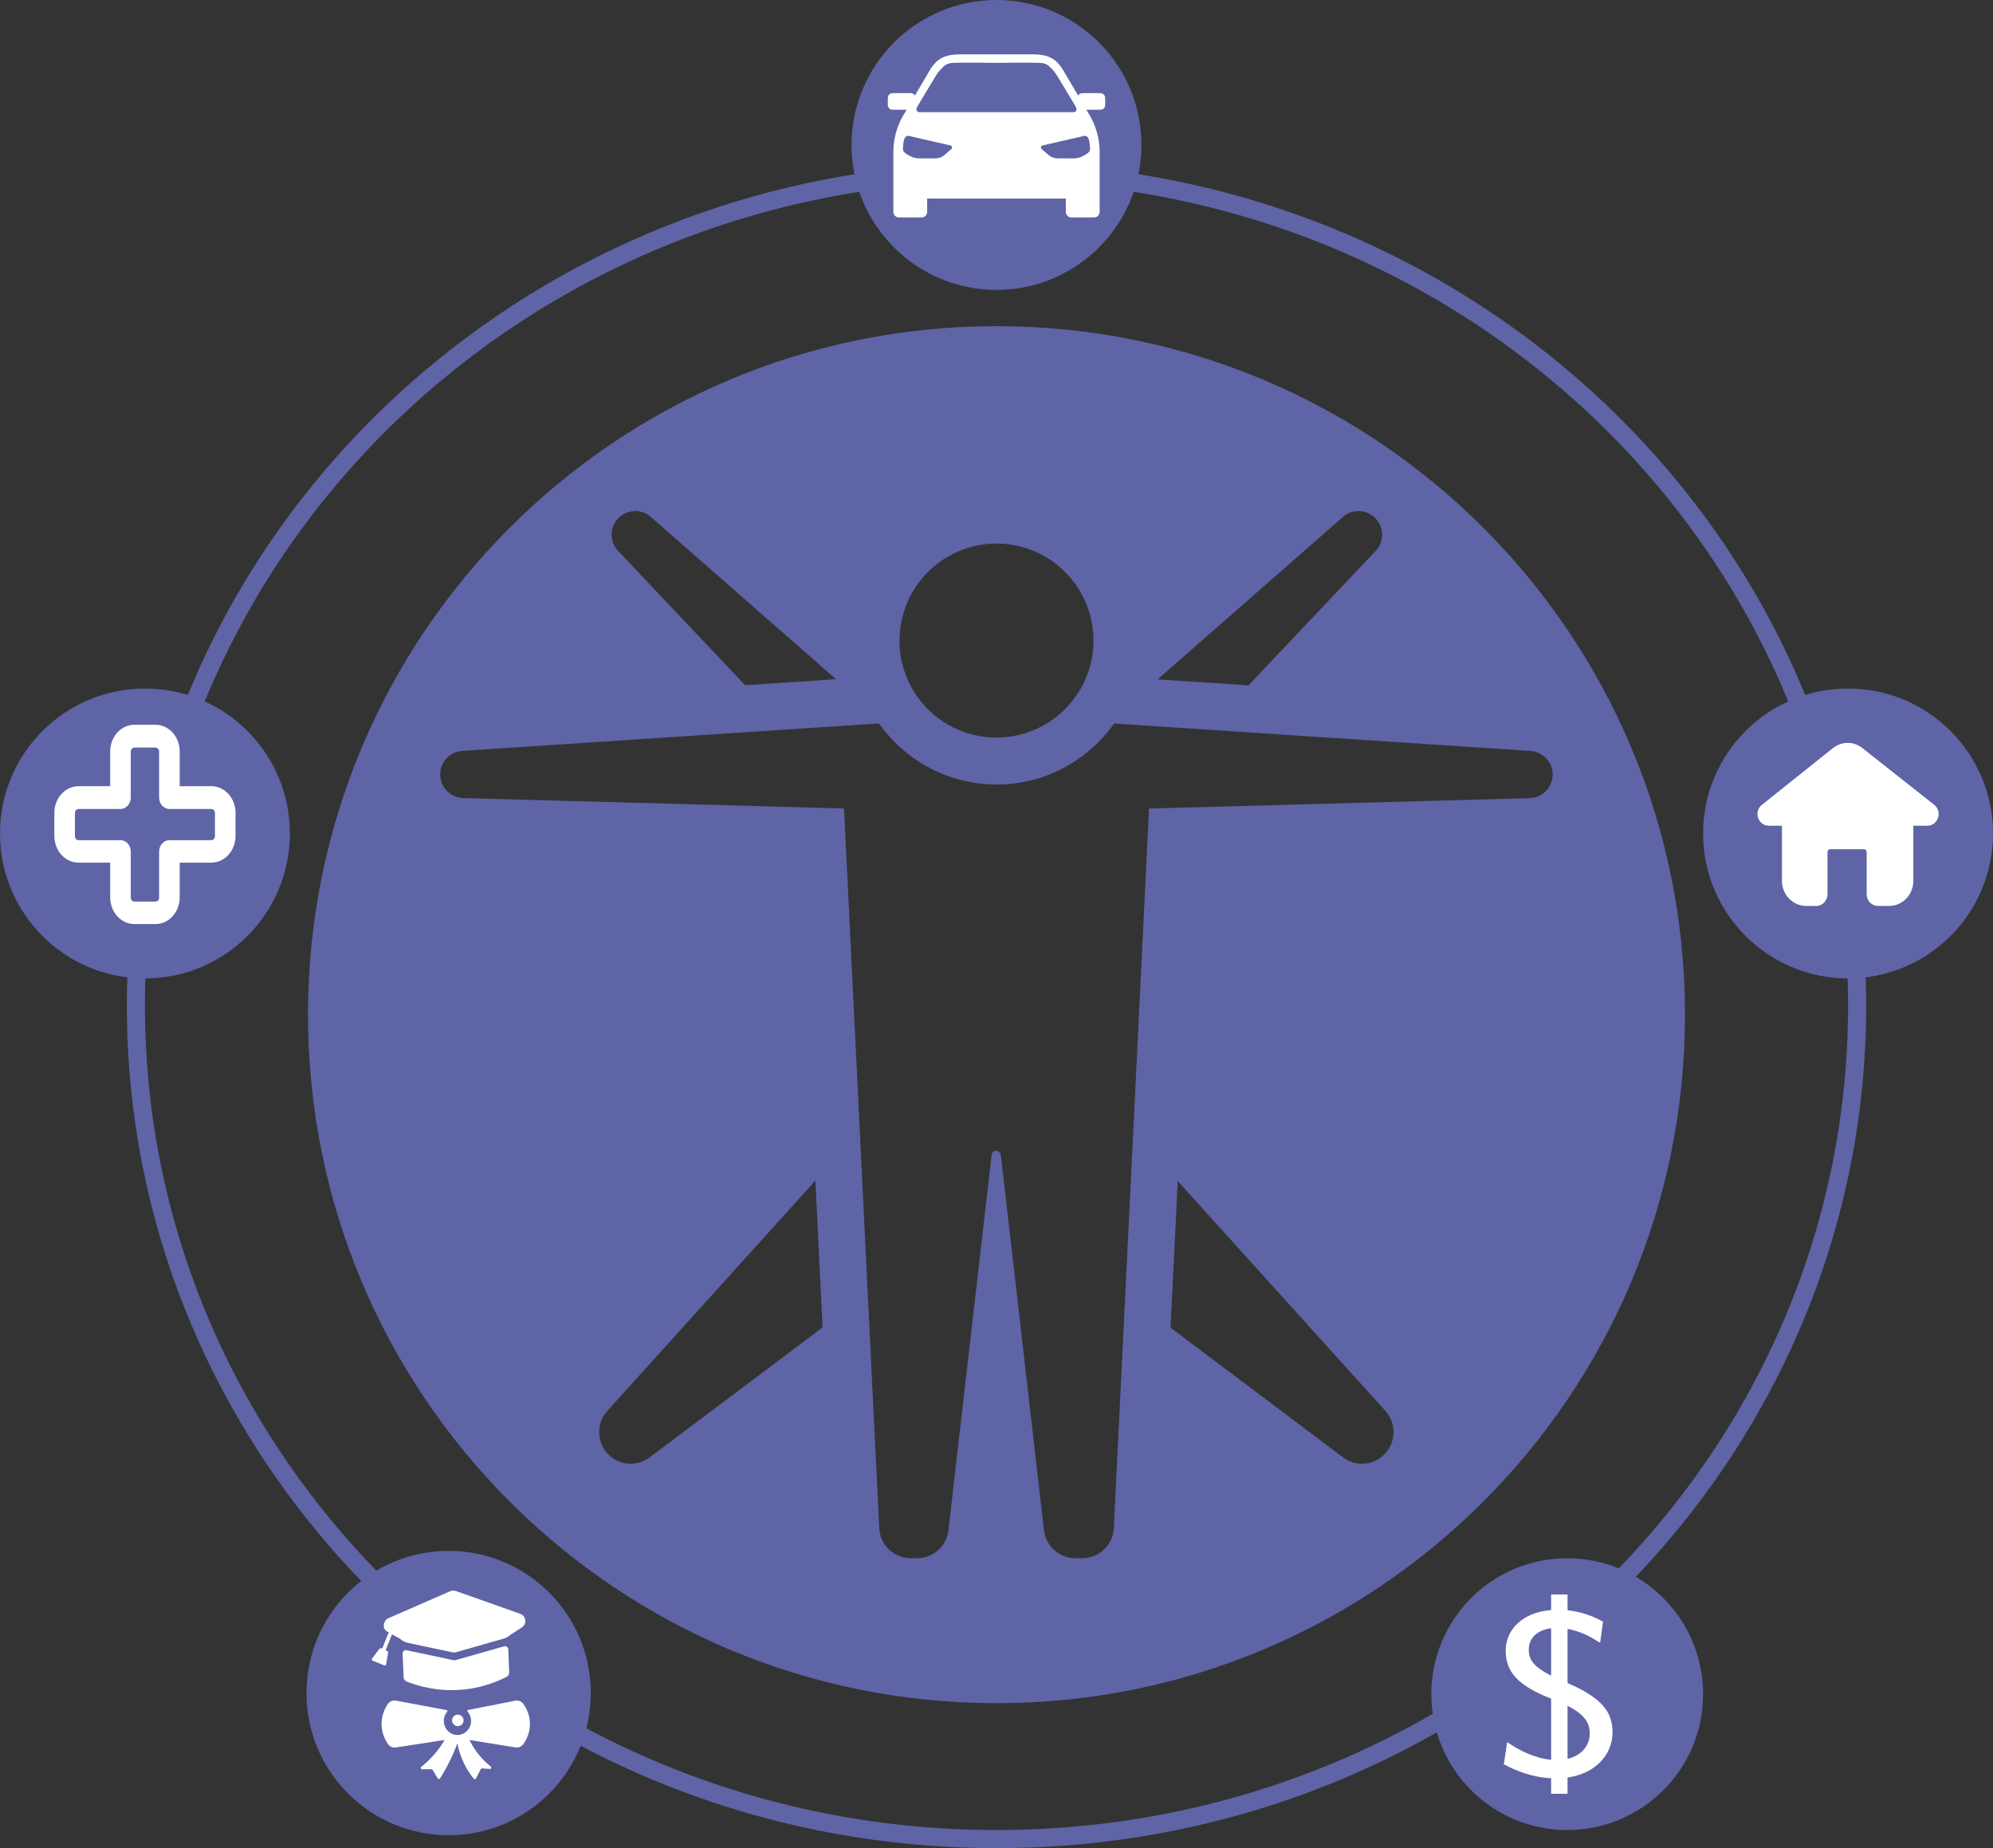 <svg width="110" height="102" viewBox="0 0 110 102" fill="none" xmlns="http://www.w3.org/2000/svg">
<rect x="0" y="0" width="110" height="102" fill="#333333" stroke="none"/>
<path d="M102.5 55.5C102.5 80.89 81.249 101.5 55 101.5C28.751 101.5 7.5 80.89 7.5 55.5C7.5 30.11 28.751 9.5 55 9.5C81.249 9.5 102.5 30.11 102.5 55.5Z" stroke="#5E64A6"/>
<circle cx="8" cy="46" r="8" fill="#5E64A6"/>
<circle cx="102" cy="46" r="8" fill="#5E64A6"/>
<circle cx="55" cy="8" r="8" fill="#5E64A6"/>
<circle cx="86.5" cy="93.5" r="7.5" fill="#5E64A6"/>
<path d="M76.404 80.27C76.067 80.608 75.619 80.782 75.172 80.782C74.806 80.782 74.437 80.668 74.124 80.43L64.606 73.274L65.004 65.184L76.465 77.87C77.086 78.558 77.061 79.617 76.404 80.27ZM35.858 80.43C35.545 80.665 35.176 80.782 34.81 80.782C34.363 80.782 33.915 80.608 33.578 80.27C32.921 79.613 32.896 78.558 33.518 77.87L45.003 65.159L45.401 73.26L35.861 80.43H35.858ZM34.139 28.59C34.395 28.335 34.729 28.207 35.062 28.207C35.368 28.207 35.673 28.313 35.922 28.53L46.143 37.486L41.128 37.817L34.114 30.405C33.631 29.894 33.638 29.087 34.139 28.587V28.59ZM74.121 28.53C74.369 28.313 74.675 28.207 74.98 28.207C75.314 28.207 75.648 28.335 75.9 28.59C76.401 29.087 76.411 29.894 75.925 30.409L68.907 37.824L63.893 37.494L74.117 28.534L74.121 28.53ZM49.648 35.352C49.648 32.397 52.045 30 55 30C57.955 30 60.352 32.397 60.352 35.352C60.352 36.016 60.231 36.648 60.011 37.234C59.855 37.654 59.649 38.044 59.397 38.403C58.871 39.159 58.154 39.774 57.316 40.178C56.662 40.491 55.938 40.679 55.17 40.704C55.114 40.704 55.057 40.704 54.996 40.704C54.932 40.704 54.872 40.704 54.812 40.704C54.048 40.679 53.327 40.495 52.681 40.182C51.843 39.781 51.125 39.163 50.6 38.406C50.348 38.048 50.142 37.654 49.985 37.234C49.765 36.648 49.645 36.016 49.645 35.352H49.648ZM66.013 44.55L63.42 44.621L63.292 47.214L62.547 62.464L62.11 71.395L61.474 84.34C61.428 85.267 60.661 85.999 59.734 85.999H59.354C58.47 85.999 57.724 85.335 57.621 84.454L55.238 63.742C55.202 63.44 54.762 63.44 54.73 63.742L52.347 84.454C52.248 85.331 51.502 85.999 50.614 85.999H50.27C49.339 85.999 48.575 85.271 48.529 84.34L47.894 71.378L47.457 62.439L46.711 47.214L46.583 44.621L43.991 44.55L25.566 44.046C24.863 44.025 24.298 43.449 24.298 42.743C24.298 42.402 24.43 42.086 24.65 41.851C24.87 41.617 25.172 41.464 25.516 41.443L43.44 40.26L47.989 39.962L48.515 39.926C48.984 40.587 49.549 41.173 50.188 41.666C50.788 42.125 51.456 42.501 52.173 42.775C52.315 42.831 52.461 42.881 52.606 42.927C53.302 43.148 54.041 43.275 54.805 43.297C54.872 43.297 54.94 43.297 55.007 43.297C55.071 43.297 55.131 43.297 55.195 43.297C55.959 43.279 56.698 43.155 57.394 42.931C57.568 42.878 57.735 42.817 57.901 42.75C58.594 42.476 59.24 42.111 59.819 41.666C60.462 41.176 61.027 40.59 61.492 39.93L62.014 39.965H62.018L66.599 40.267L84.477 41.446C84.818 41.468 85.123 41.624 85.343 41.855C85.563 42.089 85.695 42.402 85.695 42.746C85.695 43.453 85.134 44.028 84.427 44.05L66.016 44.554L66.013 44.55ZM55 18C34.011 18 17 35.011 17 56C17 76.989 34.011 94 55 94C75.989 94 93 76.989 93 56C93 35.011 75.989 18 55 18Z" fill="#5E64A6"/>
<path d="M86.518 98.106V99H85.611V98.141C84.508 98.091 83.627 97.704 83 97.37L83.181 96.176H83.233C83.865 96.613 84.705 97.036 85.611 97.124V93.75C83.746 93.014 83.104 92.258 83.104 91.099C83.104 89.94 84.036 88.982 85.611 88.859V88H86.518V88.869C87.28 88.958 87.938 89.193 88.477 89.503L88.321 90.637H88.254C87.731 90.274 87.14 90.013 86.518 89.9V92.886C88.487 93.746 89 94.531 89 95.612C89 96.844 88.052 97.89 86.518 98.101V98.106ZM85.611 92.479V89.866C84.808 89.964 84.378 90.441 84.378 91.035C84.378 91.595 84.617 91.968 85.611 92.479ZM86.518 97.07C87.306 96.883 87.741 96.334 87.741 95.675C87.741 95.101 87.492 94.644 86.518 94.143V97.07Z" fill="white"/>
<path d="M4.339 47.61H6.082V49.528C6.082 50.341 6.681 51 7.42 51H8.58C9.319 51 9.918 50.341 9.918 49.528V47.61H11.662C12.401 47.61 13 46.951 13 46.138V44.862C13 44.049 12.401 43.39 11.662 43.39H9.918V41.472C9.918 40.659 9.319 40 8.58 40H7.42C6.681 40 6.082 40.659 6.082 41.472V43.39H4.339C3.599 43.39 3 44.049 3 44.862V46.138C3 46.951 3.599 47.61 4.339 47.61ZM4.136 44.871C4.136 44.742 4.23 44.648 4.339 44.648H6.65C6.961 44.648 7.218 44.366 7.218 44.023V41.481C7.218 41.361 7.311 41.258 7.42 41.258H8.58C8.697 41.258 8.782 41.361 8.782 41.481V44.023C8.782 44.366 9.039 44.648 9.35 44.648H11.662C11.778 44.648 11.864 44.751 11.864 44.871V46.146C11.864 46.266 11.77 46.369 11.662 46.369H9.35C9.039 46.369 8.782 46.651 8.782 46.994V49.536C8.782 49.665 8.689 49.759 8.58 49.759H7.42C7.303 49.759 7.218 49.656 7.218 49.536V46.994C7.218 46.651 6.961 46.369 6.65 46.369H4.339C4.222 46.369 4.136 46.266 4.136 46.146V44.871Z" fill="white"/>
<path fill-rule="evenodd" clip-rule="evenodd" d="M98.352 45.571H97.623C97.489 45.571 97.364 45.528 97.261 45.452C97.158 45.375 97.078 45.267 97.034 45.135C96.991 45.004 96.99 44.869 97.026 44.744C97.062 44.619 97.136 44.506 97.243 44.421L101.16 41.292C101.403 41.098 101.689 41.001 101.976 41C102.263 40.999 102.55 41.095 102.793 41.287L106.755 44.419C106.862 44.503 106.936 44.616 106.973 44.742C107.01 44.867 107.009 45.003 106.967 45.135C106.923 45.266 106.843 45.375 106.741 45.451C106.637 45.528 106.512 45.571 106.377 45.571H105.603V48.619C105.603 48.999 105.453 49.344 105.21 49.595L105.196 49.608C104.954 49.851 104.625 50 104.264 50H103.65C103.478 50 103.323 49.928 103.21 49.811L103.195 49.795C103.091 49.68 103.027 49.526 103.027 49.357V47.022C103.027 46.98 103.011 46.941 102.984 46.914H102.984C102.957 46.886 102.919 46.869 102.878 46.869H101.013C100.972 46.869 100.935 46.886 100.908 46.914C100.881 46.941 100.865 46.98 100.865 47.022V49.357C100.865 49.533 100.795 49.694 100.682 49.81L100.68 49.812C100.567 49.928 100.412 50 100.242 50H99.691C99.322 50 98.987 49.845 98.745 49.594C98.502 49.344 98.352 48.999 98.352 48.618V45.571L98.352 45.571Z" fill="white"/>
<rect x="19.413" y="87.734" width="10.699" height="11.413" fill="white"/>
<path d="M28.871 96.269C28.774 96.401 28.61 96.465 28.45 96.44C27.605 96.304 26.756 96.165 25.911 96.03C26.014 96.24 26.153 96.479 26.335 96.722C26.588 97.061 26.859 97.314 27.091 97.499C27.148 97.546 27.112 97.635 27.041 97.628L26.602 97.599C26.574 97.599 26.545 97.613 26.535 97.638C26.445 97.809 26.356 97.981 26.267 98.155C26.242 98.202 26.178 98.209 26.146 98.166C25.95 97.924 25.721 97.588 25.536 97.16C25.383 96.804 25.294 96.479 25.244 96.212C25.13 96.525 24.987 96.868 24.805 97.232C24.634 97.574 24.459 97.881 24.284 98.152C24.256 98.198 24.188 98.198 24.159 98.152L23.878 97.681C23.863 97.66 23.842 97.645 23.814 97.645H23.293C23.225 97.645 23.193 97.56 23.246 97.517C23.471 97.339 23.724 97.11 23.974 96.822C24.216 96.543 24.398 96.269 24.541 96.03L21.841 96.444C21.677 96.469 21.513 96.401 21.417 96.262C21.256 96.03 21.053 95.638 21.06 95.12C21.067 94.635 21.253 94.268 21.41 94.04C21.51 93.897 21.681 93.826 21.852 93.858L24.655 94.382C24.691 94.389 24.709 94.432 24.684 94.461C24.566 94.596 24.495 94.778 24.495 94.978C24.495 95.406 24.834 95.755 25.247 95.755C25.661 95.755 26 95.406 26 94.978C26 94.778 25.925 94.593 25.804 94.453C25.779 94.425 25.793 94.382 25.832 94.375L28.443 93.861C28.61 93.829 28.782 93.897 28.881 94.036C29.042 94.261 29.245 94.632 29.249 95.124C29.256 95.652 29.038 96.048 28.871 96.276V96.269ZM25.586 94.949C25.586 95.124 25.443 95.267 25.269 95.267C25.094 95.267 24.951 95.124 24.951 94.949C24.951 94.774 25.094 94.632 25.269 94.632C25.443 94.632 25.586 94.774 25.586 94.949ZM25.522 93.252C24.156 93.376 23.061 93.048 22.444 92.806C22.348 92.766 22.28 92.674 22.276 92.57L22.223 91.258C22.219 91.14 22.323 91.051 22.437 91.076L25.04 91.629C25.069 91.636 25.097 91.632 25.126 91.629L27.826 90.862C27.936 90.83 28.047 90.912 28.054 91.026L28.104 92.299C28.108 92.403 28.05 92.499 27.961 92.545C27.872 92.592 27.772 92.638 27.665 92.688C27.141 92.923 26.41 93.173 25.522 93.255V93.252ZM20.536 91.54L20.939 90.998C20.957 90.973 20.992 90.962 21.024 90.973C21.06 90.987 21.103 90.973 21.117 90.933L21.42 90.177L21.456 90.092C21.456 90.092 21.449 90.081 21.445 90.074C21.31 90.042 21.214 89.931 21.189 89.803C21.164 89.657 21.217 89.528 21.271 89.446C21.31 89.385 21.363 89.343 21.428 89.314L24.858 87.816C24.951 87.777 25.058 87.773 25.151 87.806C26.338 88.226 27.526 88.644 28.71 89.065C28.778 89.09 28.842 89.129 28.889 89.186C28.935 89.239 28.978 89.318 28.992 89.421V89.425C29.013 89.578 28.939 89.731 28.806 89.817L28.175 90.22C28.175 90.22 28.143 90.242 28.133 90.256C28.04 90.345 27.922 90.402 27.797 90.438L25.14 91.194C25.094 91.208 25.044 91.208 24.998 91.197L22.497 90.666C22.344 90.634 22.209 90.555 22.087 90.452C22.073 90.438 22.055 90.427 22.034 90.416C21.902 90.345 21.766 90.27 21.634 90.199L21.609 90.263L21.306 91.019C21.292 91.055 21.306 91.097 21.346 91.112L21.381 91.126C21.413 91.137 21.431 91.169 21.424 91.204L21.31 91.861C21.303 91.903 21.256 91.932 21.214 91.914L20.564 91.654C20.522 91.636 20.507 91.582 20.532 91.547L20.536 91.54ZM24.762 85.594C20.429 85.594 16.916 89.107 16.916 93.441C16.916 97.774 20.429 101.287 24.762 101.287C29.095 101.287 32.608 97.774 32.608 93.441C32.608 89.107 29.095 85.594 24.762 85.594Z" fill="#5E64A6"/>
<path d="M60.999 5.439C60.999 5.311 60.956 5.139 60.688 5.139H59.728C59.624 5.139 59.55 5.203 59.502 5.272L58.663 3.845C58.572 3.691 58.462 3.55 58.336 3.426C57.969 3.064 57.481 3 56.974 3H53.026C52.519 3 52.031 3.064 51.664 3.426C51.538 3.55 51.428 3.691 51.337 3.845L50.498 5.272C50.45 5.203 50.377 5.139 50.272 5.139H49.312C49.044 5.139 49.001 5.311 49.001 5.439C49.001 5.566 49 5.745 49 5.768C49.001 5.845 49.025 6.047 49.258 6.054C49.47 6.06 49.849 6.057 50.038 6.055L49.901 6.288C49.786 6.476 49.686 6.674 49.603 6.879C49.408 7.362 49.307 7.881 49.307 8.405V11.688C49.307 11.86 49.442 12 49.609 12H50.872C51.039 12 51.174 11.86 51.174 11.688V10.96H58.826V11.688C58.826 11.86 58.961 12 59.128 12H60.391C60.558 12 60.693 11.86 60.693 11.688V10.568V8.405C60.693 7.881 60.592 7.362 60.397 6.879C60.314 6.674 60.214 6.476 60.099 6.288L59.962 6.055C60.151 6.057 60.53 6.06 60.742 6.054C60.975 6.047 60.999 5.845 61 5.768C61 5.745 60.999 5.572 60.999 5.439H60.999ZM52.511 8.222L52.111 8.567C51.98 8.679 51.809 8.741 51.63 8.741H50.742C50.588 8.741 50.436 8.709 50.298 8.646C50.089 8.55 49.876 8.417 49.849 8.302C49.813 8.14 49.875 7.765 49.903 7.697C49.93 7.63 49.994 7.468 50.168 7.502C50.309 7.53 51.873 7.893 52.458 8.029C52.552 8.05 52.582 8.16 52.511 8.222V8.222ZM50.788 6.192C50.788 6.192 50.422 6.221 50.669 5.814C50.847 5.523 51.357 4.673 51.633 4.215C51.749 4.021 51.891 3.845 52.055 3.693C52.191 3.567 52.32 3.481 52.629 3.468C53.095 3.449 55 3.468 55 3.468C55 3.468 56.905 3.449 57.372 3.468C57.68 3.481 57.809 3.567 57.945 3.693C58.109 3.845 58.251 4.021 58.368 4.215C58.643 4.673 59.154 5.523 59.331 5.814C59.578 6.221 59.212 6.192 59.212 6.192H50.788ZM60.097 7.697C60.125 7.765 60.187 8.14 60.151 8.302C60.125 8.417 59.911 8.55 59.702 8.646C59.564 8.709 59.412 8.741 59.258 8.741H58.37C58.191 8.741 58.02 8.679 57.889 8.567L57.489 8.222C57.418 8.16 57.448 8.05 57.542 8.028C58.127 7.893 59.691 7.53 59.832 7.502C60.006 7.468 60.07 7.63 60.097 7.697V7.697Z" fill="white"/>
</svg>
